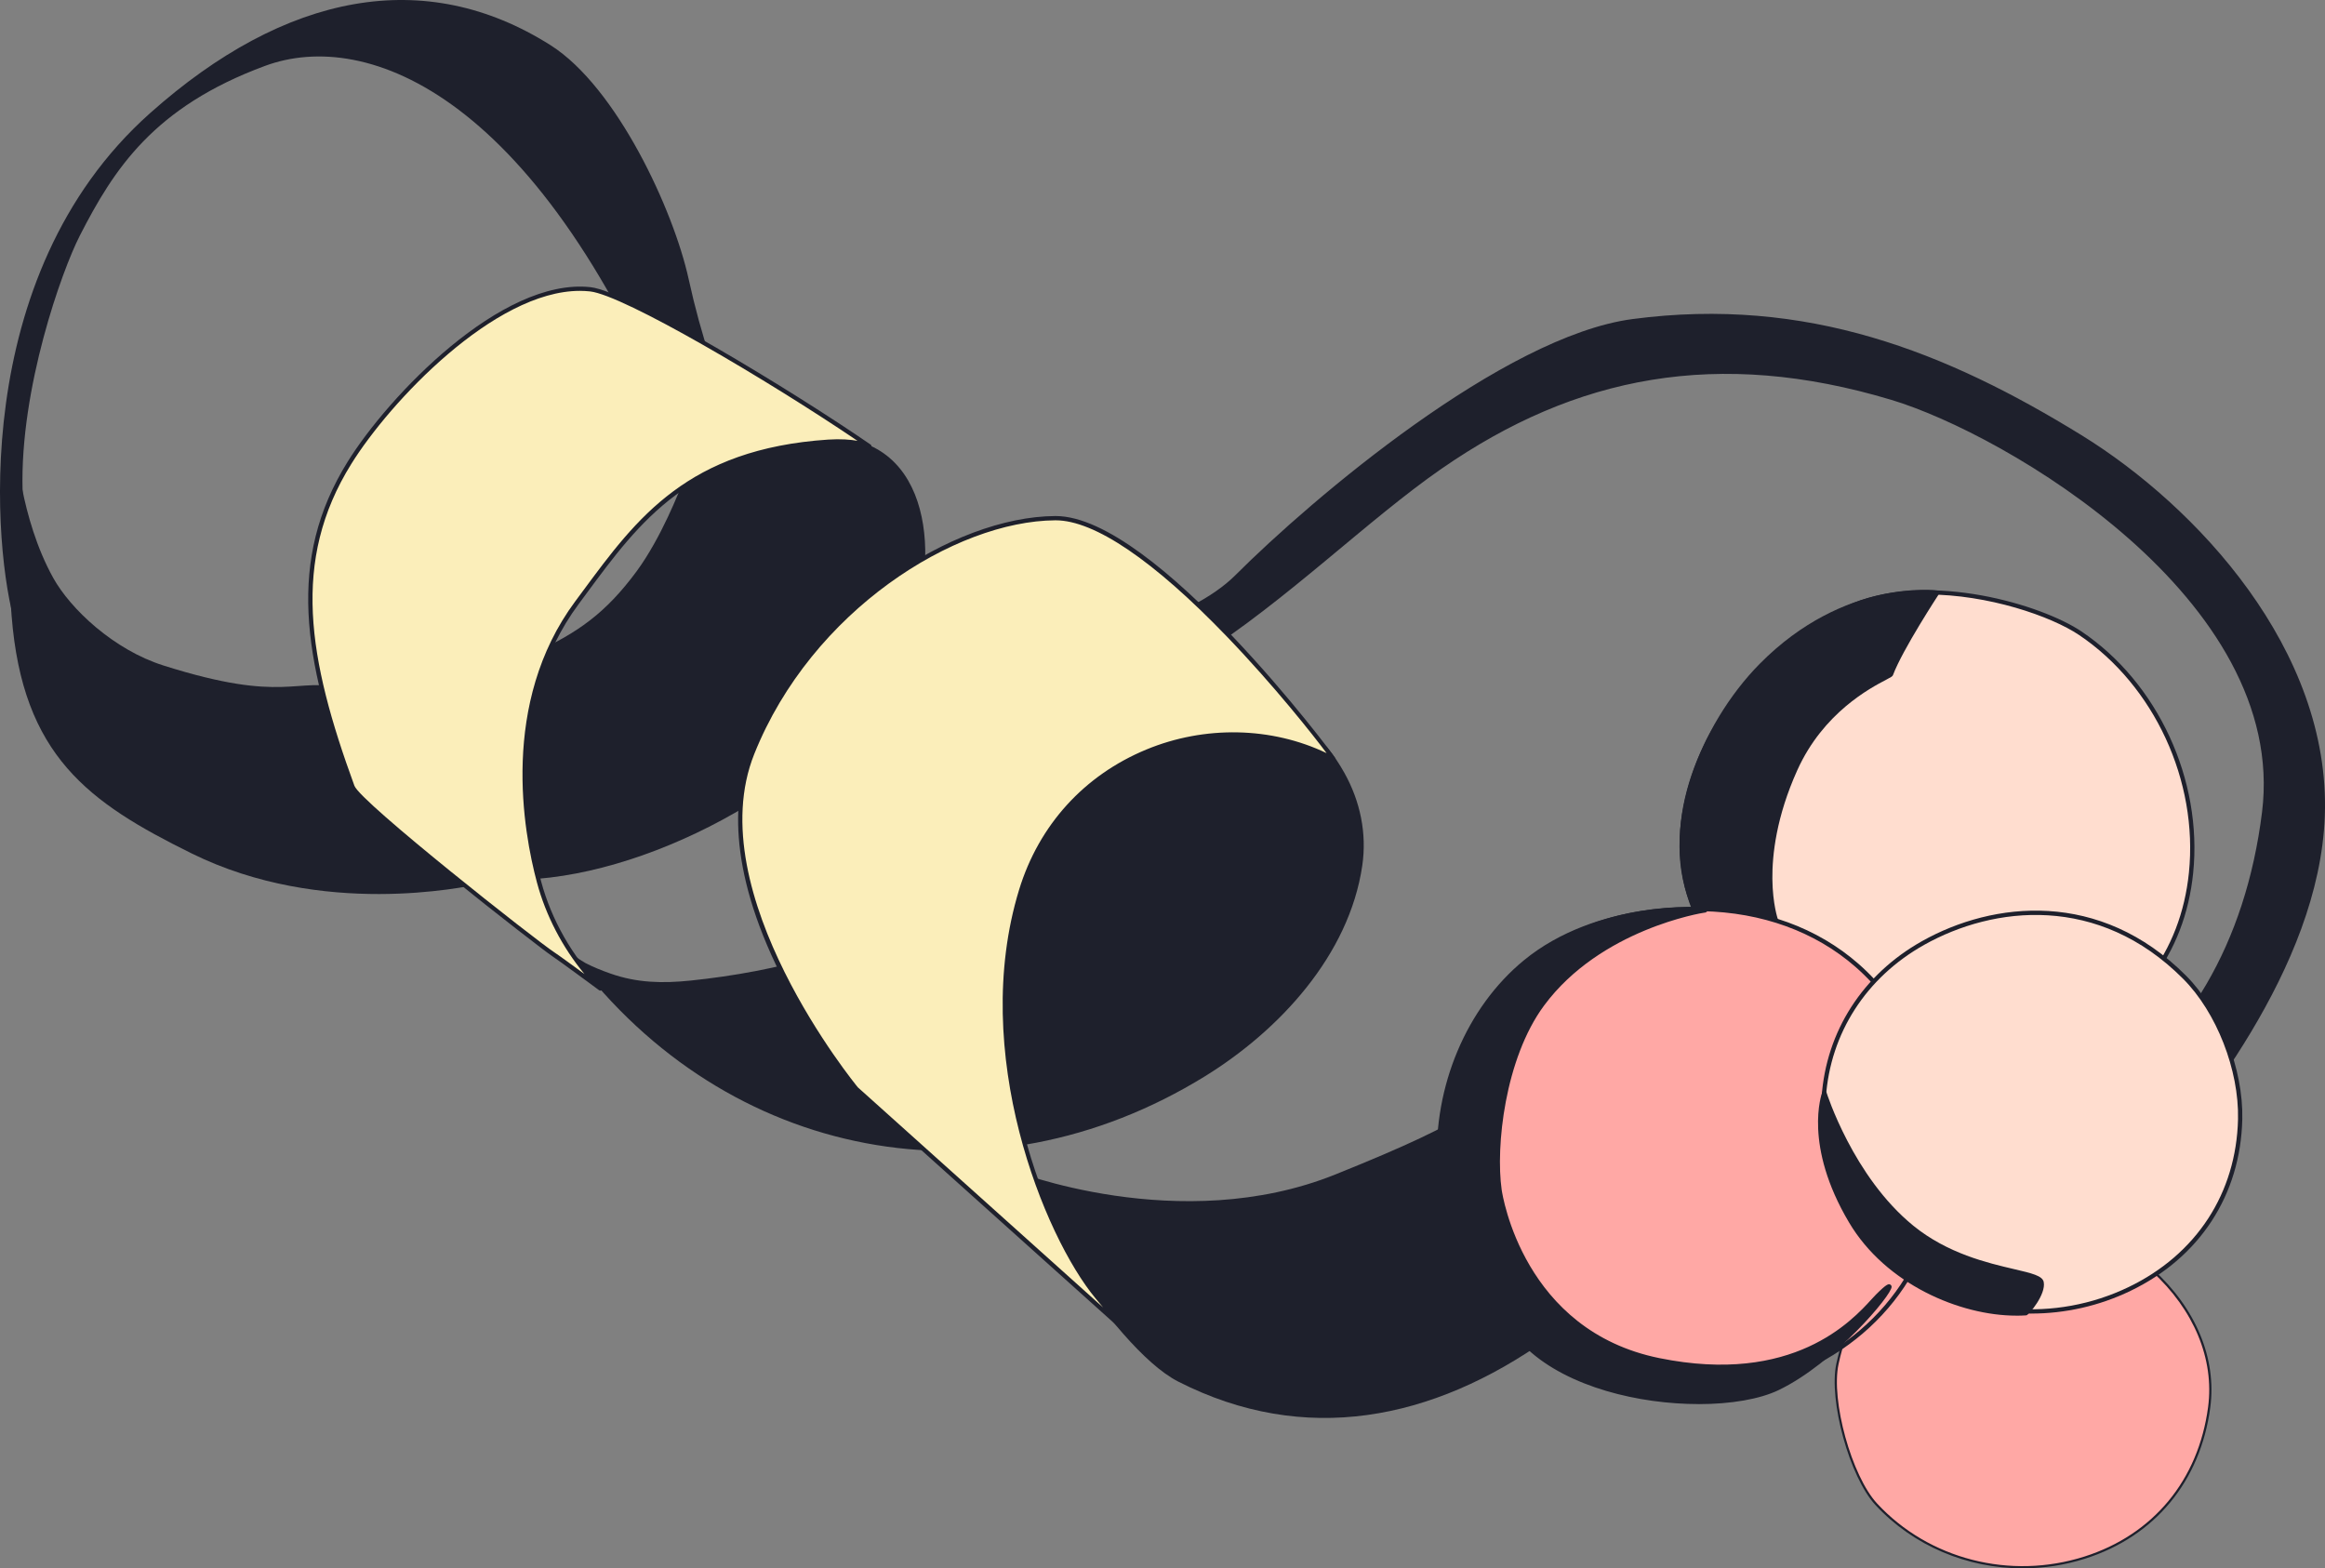 <?xml version="1.0" encoding="UTF-8"?>
<svg id="Layer_2" data-name="Layer 2" xmlns="http://www.w3.org/2000/svg" viewBox="0 0 728.68 491.53">
  <rect x="0" y="0" width="728.68" height="491.53" fill="#808080" stroke="none"/>
  <defs>
    <style>
      .cls-1, .cls-2, .cls-3, .cls-4 {
        fill-rule: evenodd;
      }

      .cls-1, .cls-2, .cls-3, .cls-4, .cls-5 {
        stroke-width: 0px;
      }

      .cls-1, .cls-5 {
        fill: #1e202c;
      }

      .cls-2 {
        fill: #ffa8a5;
      }

      .cls-3 {
        fill: #fbeeba;
      }

      .cls-4 {
        fill: #ffddcf;
      }
    </style>
  </defs>
  <g id="Layer_1-2" data-name="Layer 1">
    <path class="cls-1" d="m451.93,146.8c-46.49,32.2-101.08,100.82-168.17,73.3-35.32-14.49-59.7-54.4-69.93-79.91C169.43,29.26,114.96,8.87,83.09,20.64c-35.04,12.93-47.47,32.52-58.06,53.18-5.65,11.03-18.79,47.83-17.96,79.74.61,24.09,4.24,63.73-2.31,42.03C-1.9,173.44-10.36,86.61,46.97,35.52,89.58-2.47,133.35-10.63,172.54,14.16c20.77,13.15,38.57,51.76,43.28,73.26,31.43,143.3,144.42,119.8,171.34,92.87,24.16-24.16,84.07-74.97,124.53-80.3,54.57-7.19,98.36,10.31,140.71,36.42,35.88,22.12,78.15,67.26,76.22,119.36-1.78,48.1-40.66,93.92-57.81,115.55-17.13,21.56-30.9,28.34-30.9,28.34,0,0-18.07-32.89,18.35-56.1,26.4-16.81,45.52-47.39,50.69-89.05,8.26-66.76-80.7-118.52-116.12-129.17-54.47-16.38-99-7.55-140.9,21.47Z"/>
    <g>
      <path class="cls-1" d="m145.93,256.34c1.18,4.35,4.86,20.69,4.2,20.8-4.45.75-48.94,10.62-90.04-9.66-32.36-15.97-53.01-30.57-56.46-74.59-2.18-27.85,1.36-53.73,1.36-53.73,0,0,1.28,23.18,11.67,41.92,5.46,9.84,19.01,22.57,34.54,27.48,38.45,12.18,41.36,3.37,56.76,7.23,2.33.59,4.16,1.27,6.1,2.7,11.99,8.9,27.79,22.86,31.87,37.85Z"/>
      <path class="cls-1" d="m214.31,150.36c14.87-9.87,32.13-15.8,50.88-12.89,29.57,4.58,28.89,45.1,17.6,66.96-18.99,36.81-72.35,67.54-114.25,70.99-8.52-19.83-15.23-44.83-2.27-69.81,1.15-2.23.67-.83.67-.83,13.91-6.32,22.84-12.5,32.64-25.81,7.64-10.41,13.33-25.03,14.72-28.61Z"/>
      <path class="cls-1" d="m411.82,231.62c-.22-.52,3.73,2.14,4.03,2.49,2.09,2.51,3.9,5.26,5.49,8.11,4.97,8.9,7.09,18.95,5.61,29.07-4.12,28.09-25.99,51.64-49.33,66.04-67.91,41.86-149.68,26.46-197.78-37.47-.84-1.11,2.42,1.34,3.66,1.97,2.48,1.28,5.12,2.34,7.77,3.27,8.41,2.98,16.47,3.12,25.24,2.21,26.7-2.77,56.08-10.04,78.25-25.53,24.17-16.88,36-43.77,41.11-72.01,1.57-8.62,2.58-17.39,1.25-26.11-.16-.96-3.87-12.88-3.63-12.87,3.65.06,9.98,9.68,11.95,12.11,9.49,11.74,17.43,23.33,30.18,31.98,5.84,3.96,11.63,7.98,18.41,10.22,6.41,2.12,13.11,1.62,18.28,6.4"/>
      <path class="cls-1" d="m527.9,347.53s-13.4,51.12-42.82,72.02c-36.17,25.69-76.17,33.63-115.79,13.46-21.48-10.92-52.42-66.39-52.42-66.39,0,0,52.8,21.13,101.68,1.45,44.07-17.75,48.08-22.54,70.68-42.78,11.64-10.42,38.67,22.26,38.67,22.26Z"/>
      <g>
        <path class="cls-3" d="m188.15,309.79s-12.74-9.42-14.81-10.76c-4.32-2.81-60.87-47.01-62.9-52.52-13.95-38.11-20.3-70.28-.95-101.41,13.31-21.45,48.25-57.41,75.5-54.44,11.52,1.26,62.13,31.74,87.47,49.21,0,0-4.3-2.01-12.86-1.43-45.82,3.09-61.05,26.59-78.77,50.43-20.76,27.97-18.19,64.06-11.89,87.55,5.65,21.11,19.16,33.09,19.21,33.36Z"/>
        <path class="cls-5" d="m188.15,310.46c-.14,0-.28-.04-.4-.13-.13-.09-12.75-9.42-14.77-10.73-3.45-2.24-61.01-47-63.16-52.85-14.71-40.19-19.99-71.27-.89-102,12.78-20.6,48.24-57.8,76.14-54.75,11.97,1.31,63.63,32.68,87.78,49.33.29.2.38.59.2.89-.17.3-.55.43-.87.28-.04-.02-4.28-1.92-12.53-1.37-43.37,2.92-59.13,24.25-75.81,46.83-.82,1.11-1.64,2.22-2.46,3.33-23.28,31.35-15.99,71.27-11.78,86.97,3.23,12.05,9.83,23.62,18.59,32.58.54.55.59.6.63.83.05.27-.07.55-.31.7-.11.07-.23.1-.36.1Zm-6.42-219.3c-26.77,0-59.52,34.73-71.66,54.29-18.82,30.27-13.56,61.02,1.01,100.82,1.89,5.14,57.23,48.67,62.63,52.18,1.18.76,5.71,4.07,9.47,6.82-6.91-8.35-12.12-18.34-14.89-28.68-4.26-15.9-11.63-56.3,12-88.13.82-1.11,1.64-2.22,2.46-3.32,16.87-22.84,32.81-44.41,76.8-47.37,3.96-.26,7.03,0,9.2.39-27.9-18.89-73.27-45.67-83.83-46.83-1.05-.11-2.12-.17-3.19-.17Z"/>
      </g>
      <g>
        <path class="cls-3" d="m358.89,422.51s.4,2.62-15.06-16.05c-15.32-18.51-39.55-75.98-23.8-127.42,13.3-43.38,62.31-60.07,97.8-41.2,1.01.54-56.42-75.64-87.1-75.45-30.68.19-76.42,27.32-94.97,73.66-17.82,44.47,32.57,105.16,32.57,105.16l90.57,81.3Z"/>
        <path class="cls-5" d="m358.81,423.32c-.55,0-1.79-.72-6.06-5.42l-84.87-76.18c-.2-.22-12.83-15.54-23.12-36.1-17.25-34.49-14.76-57-9.62-69.81,10.91-27.24,29.5-44.64,43.17-54.43,17.29-12.39,36.4-19.55,52.42-19.65.04,0,.08,0,.12,0,31.17,0,87.34,75.1,87.63,75.86.1.26.03.58-.18.77-.21.19-.53.22-.78.09-17.33-9.21-38.91-10.07-57.74-2.28-19.12,7.91-33.01,23.21-39.1,43.08-15.51,50.65,7.77,107.58,23.68,126.8,4.22,5.1,7.23,8.57,9.37,10.93l5.62,5.04c.12.1.19.25.22.4.05.35-.13.69-.45.83-.08.04-.18.08-.31.08Zm-27.96-260.25s-.07,0-.11,0c-31.35.2-76.34,28.25-94.34,73.23-17.46,43.59,31.96,103.87,32.46,104.48l76.86,68.98c-.75-.9-1.55-1.85-2.39-2.87-16.07-19.41-39.59-76.91-23.93-128.05,6.21-20.26,20.37-35.86,39.87-43.93,18.34-7.59,39.26-7.13,56.5,1.13-4.11-5.51-16.34-21.03-31.16-36.44-22.98-23.9-41.57-36.53-53.76-36.53Z"/>
      </g>
    </g>
    <g>
      <g>
        <path class="cls-4" d="m651.97,198.45c-13.16-8.85-47.26-18.32-70.76-8.89-19.67,7.89-38.3,27.11-46.41,43.8-34.92,71.92,56.51,116.7,110.27,94.75,59.36-24.23,50.37-100.47,6.9-129.67Z"/>
        <path class="cls-5" d="m614.71,334.34c-26.22,0-54.2-10.62-71.42-28.99-18.77-20.02-22-45.69-9.09-72.28,7.61-15.66,26.12-35.85,46.76-44.13,24.21-9.72,58.81.5,71.38,8.95h0c23.94,16.08,38.01,46.52,35.02,75.74-2.61,25.54-17.54,45.11-42.04,55.11-9.32,3.8-19.82,5.6-30.61,5.61Zm-10.86-148.04c-7.81,0-15.53,1.12-22.39,3.88-20.33,8.15-38.55,28.04-46.05,43.47-12.65,26.05-9.5,51.19,8.86,70.78,23.97,25.57,69.07,35.91,100.55,23.06,24.02-9.81,38.66-28.98,41.21-54,2.94-28.74-10.9-58.67-34.43-74.48h0c-8.79-5.91-28.52-12.7-47.74-12.7Z"/>
      </g>
      <g>
        <path class="cls-2" d="m623.07,382.45c-17.82,4.09-40.5,13.97-47.19,44.96-2.5,11.59,4.16,35.39,12.17,44.04,32.23,34.75,97.26,22.77,104.33-30.42,4.64-34.84-36.11-66.21-69.31-58.58Z"/>
        <path class="cls-5" d="m633.92,491.53c-17.35,0-34.22-7-46.13-19.84-8.1-8.75-14.74-32.79-12.25-44.35,5.24-24.3,20.76-39.1,47.45-45.23h0c17.02-3.91,36.88,2.14,51.85,15.77,13.4,12.21,19.92,27.95,17.89,43.2-3.08,23.19-17.39,40.47-39.25,47.42-6.43,2.04-13.02,3.03-19.55,3.03Zm-10.77-108.74c-26.4,6.07-41.75,20.69-46.92,44.7-2.46,11.4,4.09,35.1,12.08,43.73,16.21,17.48,41.71,24.01,64.96,16.62,21.59-6.86,35.73-23.94,38.77-46.85,2-15.02-4.44-30.54-17.67-42.59-14.8-13.48-34.43-19.46-51.22-15.6h0Z"/>
      </g>
      <g>
        <path class="cls-1" d="m531.18,284.91c-.27.16,6.64-.04,12.81.74,3.92.5,12.6,2.76,12.6,2.76,0,0-6.81-18.74,6.07-47.31,9.99-22.16,29.59-28.8,29.98-29.77,3.06-8.17,14.51-25.6,14.51-25.6,0,0-28.51-4.19-55.14,22.76-19.98,20.21-31.64,53.07-20.82,76.42Z"/>
        <path class="cls-5" d="m556.59,289.09c-.06,0-.11,0-.17-.02-.09-.02-8.68-2.25-12.51-2.74-4.08-.52-8.52-.6-10.91-.65-2.29-.04-2.33-.04-2.47-.58,0,0,0,0,0,0-11.39-24.74,2.3-58.16,21-77.07,26.57-26.88,55.43-23,55.72-22.95.23.03.42.18.52.39.09.21.08.46-.05.65-.11.17-11.45,17.46-14.44,25.46-.16.42-.59.64-2.15,1.46-4.88,2.55-19.71,10.31-27.84,28.35-6.59,14.61-7.88,26.56-7.81,34.01.08,8.07,1.74,12.75,1.76,12.8.08.24.03.5-.14.69-.13.14-.31.22-.5.22Zm-24.94-4.8c.32.01.84.02,1.38.03,2.41.05,6.9.13,11.06.66,3.1.4,9,1.84,11.51,2.48-.52-1.89-1.41-6-1.48-11.98-.09-7.6,1.22-19.78,7.93-34.66,8.33-18.47,23.47-26.39,28.45-29,.66-.34,1.33-.7,1.56-.86,2.72-7.18,11.5-20.93,13.92-24.67-5.41-.4-30.3-.79-53.49,22.67-18.32,18.53-31.78,51.16-20.84,75.33Z"/>
      </g>
      <g>
        <path class="cls-2" d="m533.44,284.89c-42.54-.85-71.38,21.12-78.46,60.96-6.24,35.06,9.93,95.51,79.73,91.4,10.92-.64,22.12-4.43,31.96-9.08,29.8-14.1,44.19-43.16,40.85-72.22-5.55-48.34-37.8-70.34-74.09-71.06Z"/>
        <path class="cls-5" d="m527.96,438.12c-23.5,0-42.14-7.58-55.48-22.59-18.8-21.14-21.53-50.81-18.15-69.8,7.1-39.96,35.92-62.41,79.13-61.51,19.15.38,36.1,6.55,49,17.84,14.43,12.63,23.09,30.74,25.74,53.82,3.53,30.76-12.65,59.37-41.23,72.9-11.61,5.49-22.44,8.57-32.2,9.14-2.31.14-4.58.2-6.8.2Zm3.11-152.58c-41.15,0-68.58,21.92-75.42,60.43-3.32,18.69-.65,47.89,17.83,68.67,14.32,16.11,34.91,23.48,61.2,21.94,9.59-.56,20.26-3.6,31.71-9.02,28.05-13.27,43.94-41.35,40.47-71.53-2.61-22.74-11.12-40.55-25.29-52.96-12.66-11.08-29.31-17.13-48.14-17.51h0c-.79-.02-1.58-.02-2.36-.02Z"/>
      </g>
      <g>
        <path class="cls-1" d="m534.08,285.36c4.18-.3-31.81-3.86-56.14,16.2-16.15,13.31-28.11,37.12-26.87,63.75.87,18.54,7.9,38.18,28.08,56.99,19.43,18.1,60.91,20.98,78.02,12.74,22.63-10.9,43.86-41.58,31.21-28.81-4.5,4.53-22.61,29.39-68.46,20.07-38.1-7.74-48.35-42.21-49.96-53.34-1.77-12.4.37-40.56,13.4-58.19,17.41-23.56,48.93-29.27,50.72-29.4Z"/>
        <path class="cls-5" d="m532.39,440.05c-18.63,0-40.83-5.27-53.7-17.26-18.01-16.78-27.26-35.58-28.29-57.45-1.16-24.92,9.23-49.56,27.11-64.3,22.97-18.94,56.2-17.01,57.25-16.34.25.16.38.48.31.76-.13.52-.68.56-.94.58-.37.03-32.47,5.11-50.22,29.13-12.29,16.64-15.19,44.27-13.27,57.7.26,1.8,6.83,44.12,49.42,52.77,41.95,8.52,60.46-11.8,66.54-18.48.52-.57.95-1.05,1.31-1.4,3.52-3.55,4.01-3.37,4.44-3.2.3.12.49.4.5.73.1,2.54-17.84,23.92-35.38,32.36-5.94,2.86-14.99,4.41-25.08,4.41Zm-3.08-154.47c-10.09,0-33.67,2.26-50.94,16.49-17.56,14.48-27.76,38.69-26.62,63.2,1.01,21.5,10.13,39.99,27.87,56.52,19.47,18.14,60.68,20.61,77.27,12.62,15.52-7.47,29.5-23.48,33.49-29.19-.41.38-.9.86-1.5,1.47-.34.34-.76.8-1.27,1.36-6.21,6.82-25.11,27.57-67.81,18.9-34.74-7.06-48.08-37.2-50.49-53.91-1.58-11.04-.34-39.92,13.52-58.69,14.14-19.13,37.25-26.47,46.84-28.77-.11,0-.23,0-.34,0Z"/>
      </g>
      <g>
        <path class="cls-4" d="m602.7,295.56c23.26-13.07,55.9-15.45,81.98,10.72,10.63,10.67,17.76,29.02,17.42,44.5-1.26,54.32-66.68,76.52-105.35,47.18-35.61-27.03-33.64-80.13,5.95-102.4Z"/>
        <path class="cls-5" d="m636.63,411.69c-14.54,0-28.79-4.47-40.29-13.2-17.36-13.18-26.87-33.6-25.43-54.63,1.42-20.63,12.88-38.45,31.46-48.89h0c22.31-12.54,55.77-16.28,82.78,10.83,10.72,10.76,17.97,29.26,17.61,44.99-.55,23.71-13.32,43.31-35.04,53.78-9.88,4.76-20.56,7.11-31.09,7.11Zm-33.6-115.55h0c-18.18,10.22-29.39,27.65-30.78,47.82-1.41,20.57,7.9,40.56,24.9,53.46,19.43,14.74,46.9,17.08,69.99,5.95,21.25-10.24,33.74-29.42,34.28-52.61.35-15.4-6.73-33.5-17.22-44.01-26.48-26.58-59.3-22.9-81.17-10.61Z"/>
      </g>
      <g>
        <path class="cls-1" d="m634.97,411.55c.03.09,5.63-5.9,4.89-9.65-.78-4-23.1-2.98-40.64-17.25-19.26-15.68-27.45-42.18-27.45-42.18,0,0-6.08,16.09,8.34,40.35,12.53,21.08,38.42,29.89,54.86,28.73Z"/>
        <path class="cls-5" d="m631.92,412.33c-17.53,0-40.87-9.78-52.39-29.17-14.42-24.26-8.64-40.26-8.39-40.93.1-.27.36-.44.65-.44.29,0,.54.2.62.48.08.26,8.36,26.49,27.23,41.86,10.76,8.75,23.3,11.68,31.6,13.62,5.55,1.3,8.9,2.08,9.28,4.03.77,3.9-4.61,10.22-5.37,10.43-.06.02-.11.02-.17.03-1,.07-2.02.1-3.06.1Zm-60.06-67.54c-1.04,5.06-2.3,18.95,8.83,37.68,11.89,20,36.62,29.55,54,28.42,1.05-1.04,5.07-5.99,4.51-8.86-.21-1.09-4.12-2-8.26-2.97-8.42-1.97-21.15-4.94-32.15-13.89-16.02-13.05-24.51-33.74-26.93-40.38Z"/>
      </g>
    </g>
  </g>
</svg>